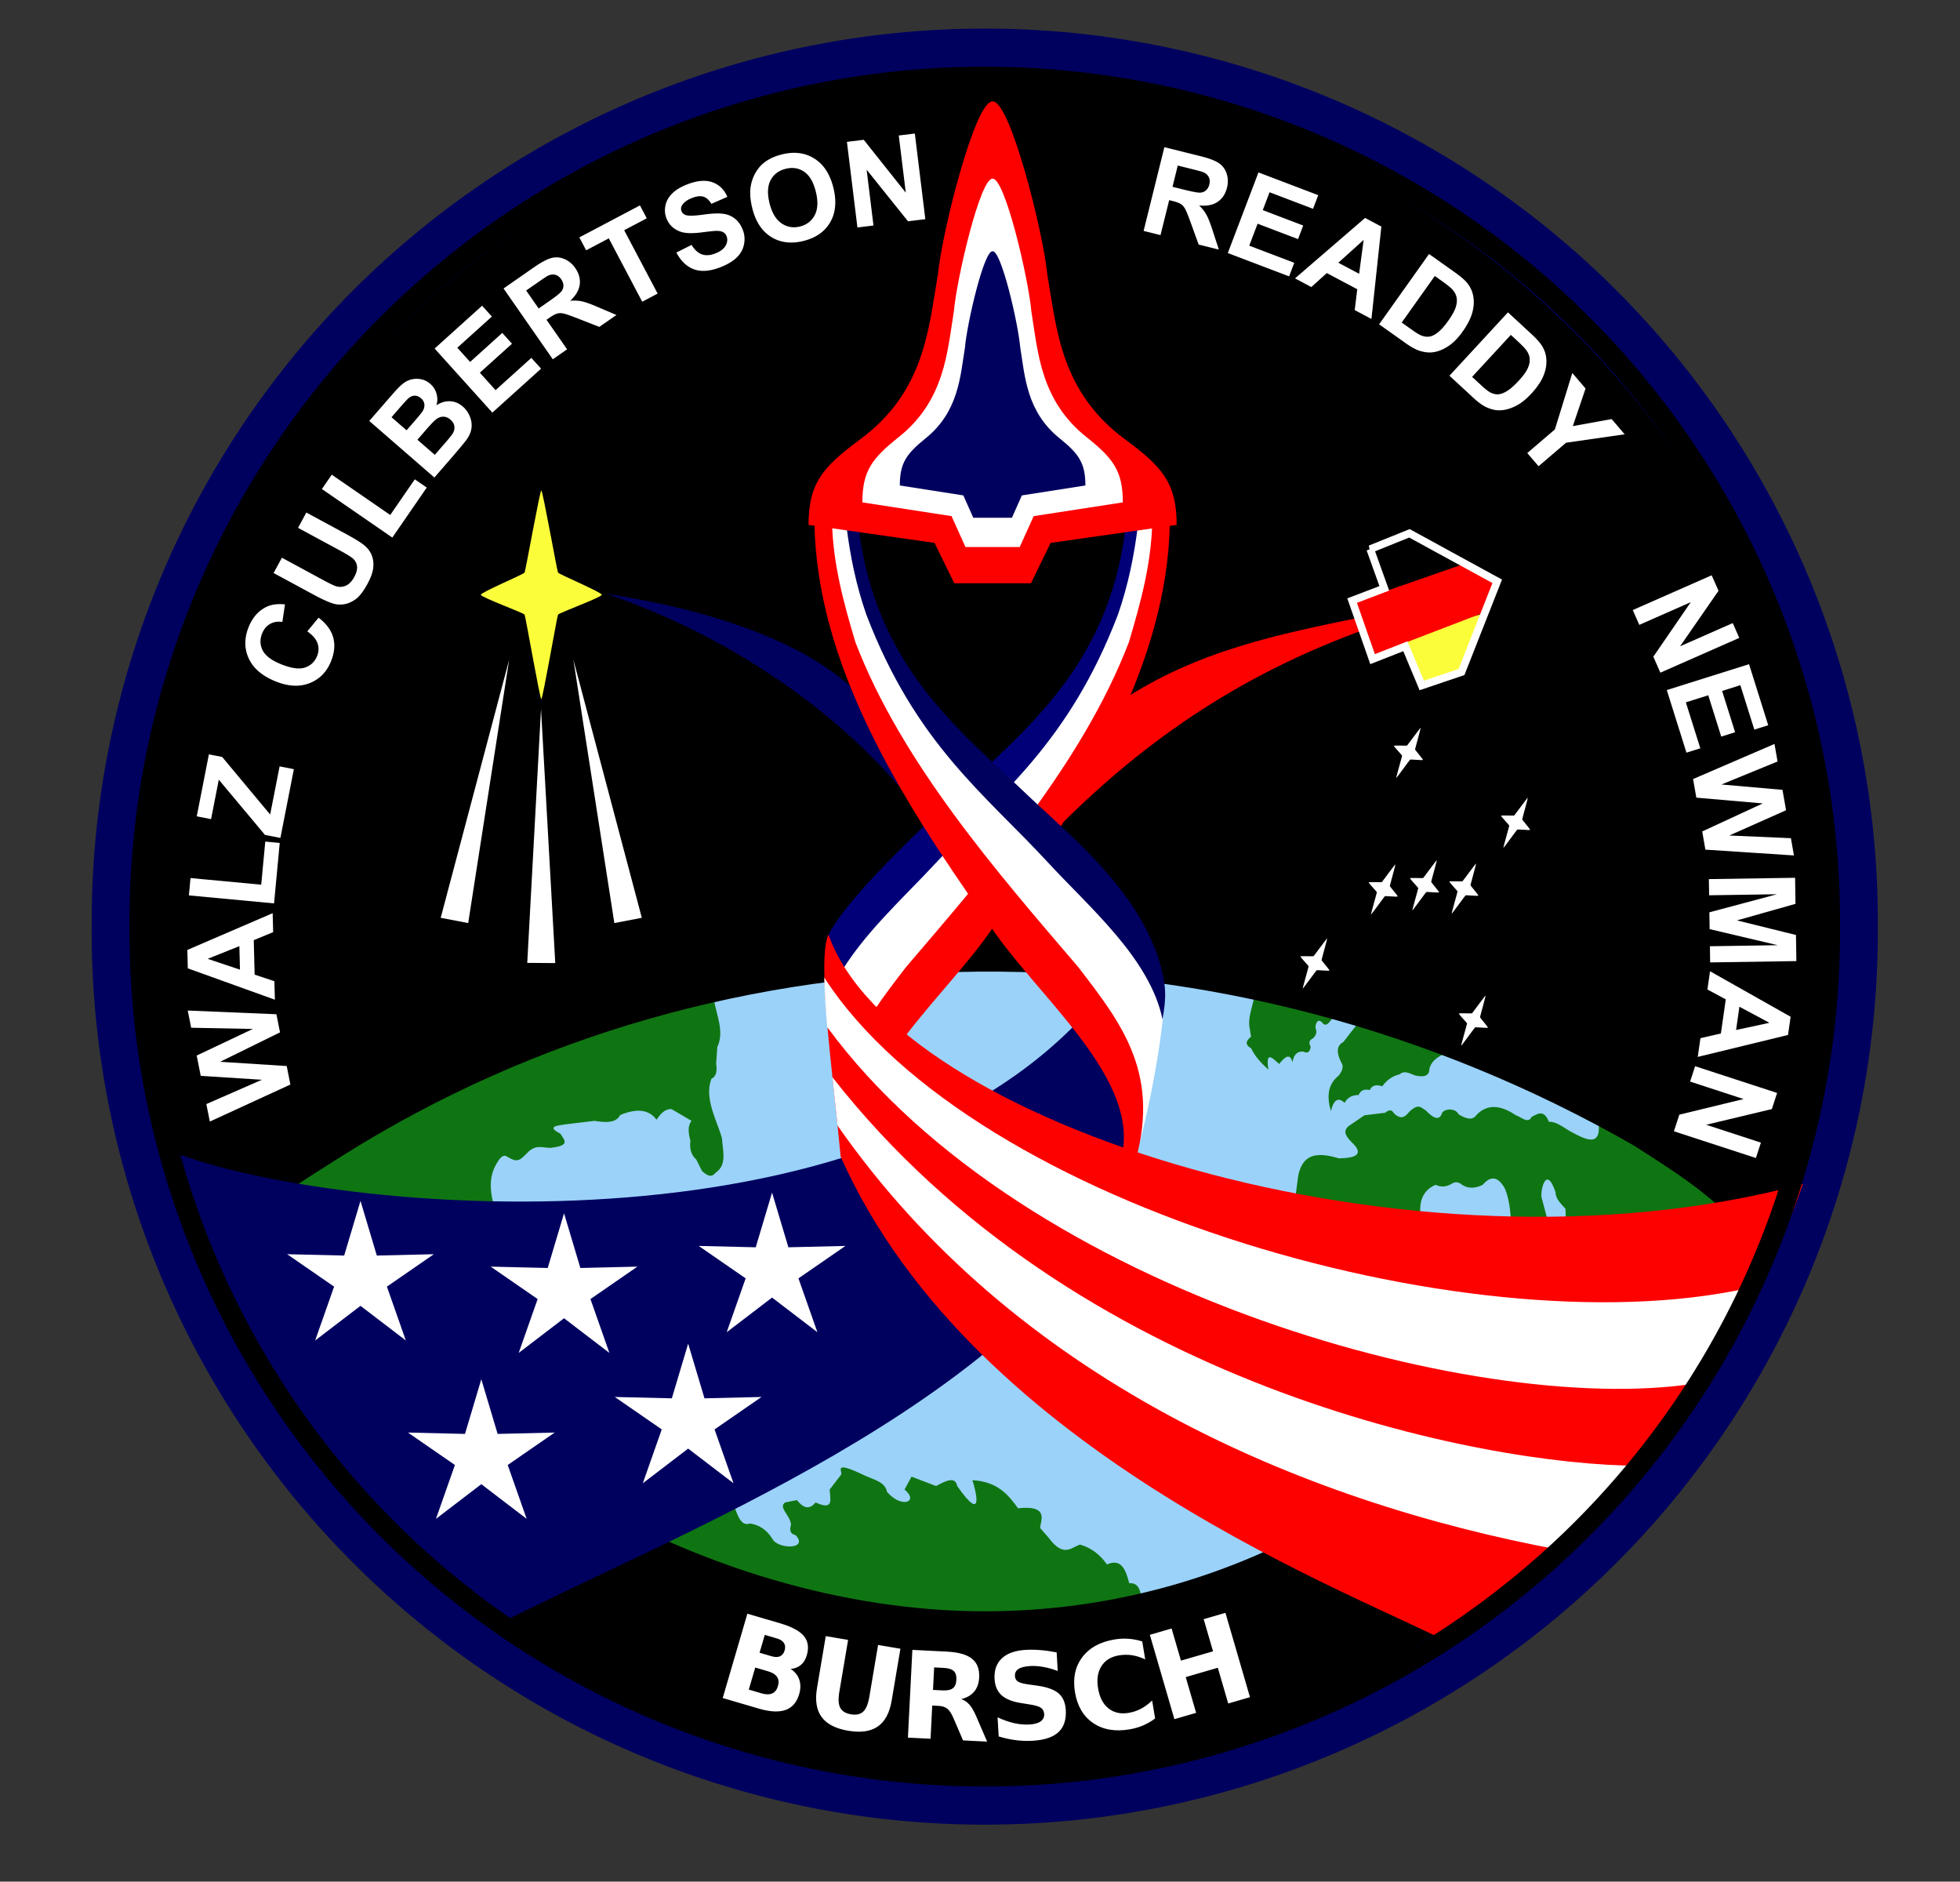 <svg xmlns="http://www.w3.org/2000/svg" viewBox="0 0 846 812" version="1.0"><rect x="0" y="0" width="846" height="812" fill="#333333" stroke="none"/><path d="M810.528 399.876a385.478 385.478 0 11-770.945 0 385.478 385.478 0 11770.945 0z" fill="#00005f" fill-rule="evenodd"/><path d="M445.71 383.43l-342.85 47.14 77.14 200 225.71 108.57 192.86-42.85L730 563.43l18.57-105.72-302.86-74.28z" fill="#9bd2f9" fill-rule="evenodd"/><path d="M308.1 430.92c.96 6.99 4.76 13.97 1.51 20.96l-.5 7.07c.45 3.04.2 5.54-2.02 6.57-3.38 8.58 2.73 18.69 4.54 25.76.33 5.32 2.22 11.22-2.52 14.64-1.27 1.15-2.2 2.89-6.06-.5l-2.53-5.05c-2.27-1.98-2.95-4.76-2.52-8.08-.93-3.41-1.25-6.52.5-8.59l-8.59-5.05c-3.05-.21-4.83 2.12-6.56 4.55-3.17-4.43-8.45-5-15.66-2.02-1.68 3.21-5.37 3.46-11.11 2.52l-12.63 1.52c-3.5.59-8.24.85-2.02 4.04 1.15 2.33 5 5-4.04 6.06-3.45.27-6.54-2-10.61 2.52-1.88 1.63-3.27 4.22-7.07 2.02-1.75-.57-2.91-3.49-6.56 3.54-3.39 6.9-1.35 13.8.5 20.71l-106.06-6.57c60.09-38.94 117.82-81.48 200.01-86.62zm267.61 7.87c-1.62 1.64-3.15 5.03-5 2.5-2.03-2.25-3.11.94-2.85 2.5.81 1.86 0 3.12-1.07 4.28-1.67.72-2.03 1.91-1.08 3.57-.23 2.38-1.31 3.1-3.21 2.15-3.09-.13-4.16 1.93-4.64 4.64-.95-4.02-3.12-2.61-5.72.71-2.75-2.38-6.01-6.12-4.64 2.5-2.93-2.75-5.75-5.59-7.5-9.28-2.78-1.54-2.2-3.23 0-5l-.71-4.29c-.56-3.92 1.18-8.5 2.14-12.86l34.28 8.58zm10.36 2.85l-6.25 8.04c-3.93 1.98-2.14 6.56-.53 9.46.66 1.67-.21 3.34-1.43 5-4.86 3.79-5.19 9.2-3.4 15.36 1.24-5.06 3.23-6.13 5.9-3.57 1.28-2.37 3.36-3.4 6.07-3.39.75-1.78 2.17-2.74 4.82-2.15.86-1.92 2.59-2.54 5.36-1.6 1.72-2.31 3.88-4.29 7.5-5.18 2.26-1.91 4.52-.24 6.78.53 3.78.81 6.1.15 6.07-2.85.96-3.93 4.45-5.74 8.22-7.33l-39.11-12.32zM690 484.5c1.17 10.87-5.7 7.3-12.5 3.57-3.09-1.9-6.29-4.29-8.93-3.93-2.18-5.56-4.86-3.47-7.5-2.14-1.51 3.13-4.41.01-6.78-.71-6.79-4.66-12.38-4.75-16.79-.36-1.26 1.7-2.85 2.98-7.86 0-1.55-3.02-6.14-2.43-7.14-.72-1.27 3.83-3.98 2.2-7.14-1.07-1.78-.85-2.79-3.24-6.79.36-1.72 1.85-3.23 4.27-6.78 1.07-1.31-2.23-2.62-1.39-3.93-.36l-8.93 1.08-5.72 3.92c-4.2 2.5-2.34 5 0 7.5 5.31 4.83 3.15 7.08-5.35 7.15-8.2-2.41-15.43-2.81-17.5 7.5l-1.79 13.57 54.64 4.28c-.82-6.33.61-11.39 6.43-13.92 2.26 1.07 4.53.95 6.79-.36 1.55-1.05 3.09-.98 4.64.36 2.98 1.87 5.95 1.44 8.93 0 3.45-4.06 6.67-3.68 9.64 1.78 2.34 5.83 2.32 11.67 2.86 17.5l15.71-3.21-2.85-10.72c-.48-3.1 2.04-14.13 6.07-2.14.05 3.07 2.44 4.97 4.28 7.14l.36 10 73.22-6.78-32.86-34.65L690 484.5zM492.95 690.78c-.72-3.65-.94-7.81-5.55-7.57-1.49-5.87-3.46-10.84-9.6-8.09-2.91-4.14-6.68-7.13-11.61-8.58-3.96 1.35-7.15 5.75-13.64-3.03l-3.54-4.04c-.3-2.46 4.67-10.15-9.59-8.59-4.29-5.86-8.82-11.53-19.7-12.12 1.09 3.21 5.68 19.96-6.57 2.52-.85-4.36-4.95-2.22-9.09 0l-10.61-4.04-3.03 5.56c6.34 5.08-.95 8.54-7.57 1.01-.74-4.33-5.72-5.26-9.6-7.07-13.6-6.51-9.79-2.23-10.1-.51l-5.05 6.57c.19 3.89 2.09 9.37-6.06 5.56-3.1 3.71-5.65 1.94-8.08-1.01l-5.05 1.01c-3.15 2.2 2.17 5.38 2.52 9.59-.52 1.99-.77 3.88 2.02 4.55 5.8 6.29-7.86 6.13-10.1 1.51-2.49-3.94-5.75-5.98-9.6-6.56-4.42 1.55-5.7-4.76-7.57-9.6l-42.43 26.77 103.54 71.72 115.66-55.56z" fill="#0f7512" fill-rule="evenodd"/><path d="M425.06 35.817c-199.37 0-365.47 171.78-365.47 364.06-.001 192.27 166.1 364.05 365.47 364.05 199.38 0 364.05-171.78 364.05-364.05 0-192.28-164.67-364.06-364.05-364.06zm-2.94 383.49c97.74-.87 195.69 24.92 283 74.97 21.27 13.59 27.6 17.95 40.49 29.47 8.18 7.32-63.55 22.39-69.31 31.66-52.13 83.99-145.19 139.93-251.24 139.93-121.58 0-254.1-77.3-299.43-182.31 9.05-6.05 11.84-7.71 21.04-13.57 84.79-53.65 180.2-79.29 275.45-80.15z" fill-rule="evenodd"/><path d="M634.82 243.96l-26.25-13.75-18.03 6.97 8.03 21.25 36.25-14.47z" fill-rule="evenodd"/><path d="M640.44 264.75l-9.6 25.25-17.68 5.81-8.58-21.46 35.86-9.6zM233.65 211.63c.61 0 6.79 34.71 7.22 35.47.44.75 18.88 8.5 18.88 9.57 0 1.06-18.44 7.81-18.88 8.56-.43.75-6.61 36.48-7.22 36.48-.62 0-6.79-35.73-7.23-36.48-.43-.75-18.88-7.5-18.88-8.56 0-1.07 18.45-8.82 18.88-9.57.44-.76 6.61-35.47 7.23-35.47z" fill="#fbfd3b" fill-rule="evenodd"/><path d="M613.18 314.08c.15.08-2.42 9.13-2.4 9.36s3.54 4.25 3.41 4.5c-.12.26-5.33-.28-5.53-.15-.19.13-5.84 7.99-5.99 7.92-.15-.08 2.54-9.37 2.53-9.6-.02-.23-3.66-4.01-3.54-4.26.13-.26 5.46.03 5.65-.1.19-.12 5.73-7.74 5.87-7.67zM659.43 344.26c.15.08-2.42 9.13-2.4 9.36s3.54 4.24 3.41 4.5c-.12.26-5.33-.28-5.53-.15-.19.13-5.84 7.99-5.99 7.91-.15-.07 2.54-9.36 2.53-9.59-.02-.24-3.66-4.01-3.54-4.26.13-.26 5.46.03 5.65-.1s5.73-7.74 5.87-7.67zM637.11 372.66c.15.07-2.42 9.12-2.4 9.35.01.23 3.54 4.25 3.41 4.5-.12.26-5.34-.27-5.53-.15-.19.13-5.84 7.99-5.99 7.92s2.54-9.37 2.52-9.6c-.01-.23-3.65-4-3.53-4.26.13-.25 5.46.04 5.65-.09s5.73-7.75 5.87-7.67zM620.15 371.23c.15.07-2.42 9.12-2.41 9.35.02.24 3.54 4.25 3.42 4.5-.13.26-5.34-.27-5.53-.14s-5.85 7.98-5.99 7.91c-.15-.07 2.54-9.37 2.52-9.6s-3.66-4-3.53-4.26c.12-.25 5.45.04 5.65-.09.19-.13 5.72-7.74 5.87-7.67zM602.29 373.01c.15.08-2.42 9.13-2.4 9.36.01.23 3.53 4.24 3.41 4.5s-5.34-.28-5.53-.15-5.84 7.99-5.99 7.91c-.15-.07 2.54-9.36 2.52-9.59-.01-.24-3.65-4.01-3.53-4.26.12-.26 5.46.03 5.65-.1s5.72-7.74 5.87-7.67zM572.83 404.98c.15.07-2.42 9.12-2.41 9.35.02.24 3.54 4.25 3.42 4.5-.13.26-5.34-.27-5.53-.14-.2.13-5.85 7.98-6 7.91-.14-.07 2.54-9.37 2.53-9.6-.02-.23-3.66-4-3.53-4.26.12-.25 5.45.04 5.64-.09.2-.13 5.73-7.74 5.88-7.67zM641.22 429.62c.15.07-2.42 9.13-2.4 9.36.01.23 3.53 4.24 3.41 4.5-.13.25-5.34-.28-5.53-.15s-5.84 7.98-5.99 7.91 2.54-9.37 2.52-9.6-3.66-4-3.53-4.25c.12-.26 5.45.03 5.65-.1.19-.13 5.72-7.74 5.87-7.67zM487.27 222.07l16.16-.5-12.12 58.08-47.99 87.38-56.56 68.69-7.21 18.58-22.07-26.51 14.12-35 83.34-85.36 29.8-56.57 2.53-28.79z" fill="#fff" fill-rule="evenodd"/><path d="M485.76 228.43c-7.69 59.81-43.26 86.36-74.64 116.43-18.23 17.04-46.8 44.41-53.66 58.88l4.14 18.28c10.29-18.46 28.51-34.65 42.38-49.66 27.6-29.86 57.22-51.38 78.57-107.15 4.42-12.73 6.99-25.47 8.57-38.21l-5.36 1.43z" fill="#010078" fill-rule="evenodd"/><path d="M76.414 497.78c67.586 25.68 298.81 47.51 395.16-63.7 8.32 25.22 20.54 49.88 16.33 76.89-49.67 95.96-198.62 151.72-274.76 190.92-67.44-56.68-117.68-123.22-136.73-204.11z" fill="#00005f" fill-rule="evenodd"/><path d="M357.59 403.25c28.08 80.95 250.71 153.32 420.62 107.68-31.71 90.53-90.13 149.58-151.07 198.93-36.28-20.21-206.43-80.49-264.28-210.72-3.48-37.17-10.35-84.92-5.27-95.89z" fill="#fd0000" fill-rule="evenodd"/><path d="M504.94 225.61c-1.05 60.95-36.49 117.96-73.95 171.01-20.27 32.55-69.44 69.36-57.87 105.26l-5.64 2.82c-12.78-40.33 4.29-62.35 23.67-87.46 34.39-40.26 76.06-87.77 96.12-140.12 4.99-16.85 9.77-33.8 10.1-52.52l7.57 1.01z" fill="#fd0000" fill-rule="evenodd"/><path d="M355.77 421.84c64.45 99.79 285.57 162.29 403.86 132.82l-23.73 41.67c-91.63 16.83-293.38-36.93-378.85-153.08-.68-7.39-1.08-14.5-1.28-21.41z" fill="#fff" fill-rule="evenodd"/><path d="M359.29 464.86C463.6 598.18 640.04 632.4 707.68 632.54l-33.75 36.42c-113.91-21.05-236.55-74.5-312.41-183.21l-2.23-20.89zM247.49 284.7l29.54 111.37-11.86 2.27-17.68-113.64zM219.77 284.7l-29.55 111.37 11.87 2.27 17.68-113.64zM233.52 305.95l-5.94 109.57 12.09.09-6.15-109.66zM369.21 222.07l-16.16-.5 12.12 58.08 47.98 87.38 56.57 68.69 22.22 57.32c4.42-17.06 8.63-38.66 10.36-57.07l-17.43-43.18-83.33-85.36-29.8-56.57-2.53-28.79z" fill="#fff" fill-rule="evenodd"/><path d="M376.79 307c-21-29.16-71.8-44.22-115-50.71 58.01 19.62 106.61 56.45 133.57 92.14L376.79 307z" fill="#00005f" fill-rule="evenodd"/><path d="M351.53 225.61c1.06 60.95 36.5 117.96 73.95 171.01 20.28 32.55 69.45 69.36 57.88 105.26l5.64 2.82c12.77-40.33-4.29-62.35-23.68-87.46-34.39-40.26-76.05-87.77-96.11-140.12-5-16.85-9.77-33.8-10.1-52.52l-7.58 1.01zM591.07 270.93c-58.15 20.71-100.37 51.4-136.78 88.57l29.28-56.79c33.41-22.22 69.01-29.09 104.29-36.42l3.21 4.64z" fill="#fd0000" fill-rule="evenodd"/><path d="M370.71 228.43c7.69 59.81 43.27 86.36 74.65 116.43 18.23 17.04 44.75 38.95 54.64 68.57 3.69 12.21 3.4 16.91 1.79 26.43-5.5-26.15-31.12-47.84-49.29-67.5-27.6-29.86-57.22-51.38-78.57-107.15-4.43-12.73-7-25.47-8.57-38.21l5.35 1.43z" fill="#00005f" fill-rule="evenodd"/><path d="M444.99 251.71h-33.1l-8.51-17.43-54.38-7.75c-.03-17.69 5.91-24.85 21.8-36.58 28.55-20.81 29.95-48.33 34-71.26 1.76-18.58 16.15-75.51 23.64-74.909 7.49-.601 21.88 56.329 23.64 74.909 4.05 22.93 5.46 50.45 34.01 71.26 15.88 11.73 21.82 18.89 21.79 36.58l-54.38 7.75-8.51 17.43z" fill="#fd0000" fill-rule="evenodd"/><path d="M440.15 236.06h-23.42l-6.02-13.33-38.48-5.93c-.02-13.51 4.19-18.99 15.42-27.96 20.2-15.9 21.2-36.94 24.07-54.47 1.24-14.2 11.42-57.715 16.72-57.255 5.3-.46 15.48 43.055 16.73 57.255 2.86 17.53 3.86 38.57 24.06 54.47 11.24 8.97 15.44 14.45 15.42 27.96l-38.48 5.93-6.02 13.33z" fill="#fff" fill-rule="evenodd"/><path d="M436.79 223.43H420.1l-4.29-9.64-27.42-4.29c-.01-9.78 2.99-13.75 10.99-20.23 14.39-11.51 15.1-26.73 17.14-39.41.89-10.28 8.15-41.76 11.92-41.43 3.77-.33 11.03 31.15 11.92 41.43 2.04 12.68 2.75 27.9 17.14 39.41 8.01 6.48 11 10.45 10.99 20.23l-27.42 4.29-4.28 9.64z" fill="#00005f" fill-rule="evenodd"/><path d="M598.01 255.15l34.09-11.87 13.13 7.08-5.8 14.4-46.72 17.93-9.09-22.99 14.39-4.55z" fill="#fd0000" fill-rule="evenodd"/><path d="M591.44 236.97l16.92-6.82 37.89 20.71L630.84 290l-17.17 5.81-7.07-16.92-14.15 5.56-8.83-25.26 13.89-5.3-6.07-16.92z" stroke="#fff" stroke-width="3.3" fill="none"/><path d="M333.246 514.661l7.046 23.597 24.623-.591-20.271 14 8.176 23.242-19.574-14.96-19.574 14.96 8.176-23.242-20.27-14 24.622.591 7.046-23.597zM155.6 518.231l7.047 23.597 24.623-.591-20.271 14 8.176 23.242-19.574-14.96-19.574 14.96 8.176-23.242-20.27-14 24.622.591 7.046-23.597zM243.46 523.591l7.047 23.597 24.623-.591-20.271 14 8.176 23.242-19.574-14.96-19.574 14.96 8.176-23.242-20.27-14 24.622.591 7.046-23.597zM207.75 595.2l7.047 23.596 24.623-.591-20.271 14 8.176 23.242-19.574-14.96-19.574 14.96 8.176-23.242-20.27-14 24.622.591 7.046-23.597zM297.03 579.841l7.047 23.597 24.623-.591-20.271 14 8.176 23.242-19.574-14.96-19.574 14.96 8.176-23.242-20.27-14 24.622.591 7.046-23.597z" fill="#fff" fill-rule="evenodd"/><path fill="#fff" d="M125.34 468.02L90.568 484l-1.501-7.55 23.983-10.49-26.406-1.68-1.744-8.77 24.23-11.47-26.618-.53-1.477-7.42 38.275 1.6 1.55 7.82-25.844 12.7 28.734 1.82 1.59 7.99m-7.65-73.94l.21 8.18-8.37 3.46.38 14.88 8.53 2.85.21 7.97-37.587-13.54-.203-7.94 36.83-15.86m-14.37 14.22l-13.675 5.48 13.935 4.67-.26-10.15m14.97-18.45l-36.756-3.45.703-7.48 30.513 2.86 1.75-18.6 6.24.59-2.45 26.08m2.74-28.25l-6.66-1.3-19.932-23.83-3.336 17.02-6.179-1.21 5.24-26.74 5.73 1.12 20.717 24.84 4.08-20.78 6.15 1.21-5.81 29.67m11.61-89.14l4.87-5.9c3.35 2.56 5.45 5.41 6.32 8.57.85 3.14.53 6.56-.96 10.26-1.85 4.59-4.93 7.73-9.25 9.42-4.33 1.69-9.21 1.44-14.64-.75-5.75-2.32-9.61-5.6-11.58-9.84-1.99-4.26-2.01-8.8-.07-13.64 1.71-4.22 4.34-7.15 7.9-8.78 2.1-.97 4.7-1.3 7.78-.97l-1.13 7.57c-1.96-.32-3.72-.03-5.28.85-1.55.87-2.7 2.24-3.45 4.09-1.03 2.56-.95 5.01.24 7.35 1.2 2.33 3.85 4.32 7.97 5.97 4.36 1.76 7.79 2.23 10.27 1.41 2.49-.83 4.24-2.49 5.25-5.01.75-1.85.8-3.68.16-5.49s-2.11-3.51-4.4-5.11m-14.54-25.17l3.58-6.61 17.73 9.59c2.81 1.52 4.68 2.42 5.6 2.71 1.5.44 2.94.36 4.33-.26 1.38-.64 2.57-1.88 3.57-3.72 1.02-1.88 1.4-3.5 1.16-4.86-.26-1.38-.9-2.46-1.91-3.26-1.01-.79-2.81-1.89-5.4-3.3l-18.11-9.79 3.57-6.61 17.2 9.3c3.93 2.12 6.61 3.81 8.04 5.04 1.43 1.24 2.44 2.64 3.03 4.21.6 1.56.81 3.32.61 5.29-.22 1.96-1.03 4.24-2.43 6.83-1.69 3.13-3.33 5.31-4.92 6.55-1.6 1.21-3.23 1.97-4.88 2.29-1.67.31-3.22.27-4.65-.11-2.1-.59-4.99-1.87-8.65-3.85l-17.47-9.44m51.24-15.31l-30.4-20.94 4.26-6.19 25.24 17.39 10.6-15.39 5.16 3.55-14.86 21.58m-9.95-50.32l9.76-11.23c1.93-2.23 3.46-3.8 4.6-4.72 1.13-.94 2.36-1.59 3.69-1.93 1.35-.36 2.76-.4 4.24-.12 1.47.27 2.82.93 4.03 1.99a8.591 8.591 0 012.69 4.22c.49 1.65.48 3.33-.02 5.02 1.98-1.28 3.97-1.86 5.98-1.73 2 .12 3.81.89 5.43 2.3 1.28 1.11 2.26 2.49 2.96 4.14.69 1.64.95 3.29.77 4.95-.17 1.65-.83 3.3-1.97 4.95-.72 1.03-2.64 3.37-5.75 7.01l-8.31 9.56-28.1-24.41m9.6-1.61l6.5 5.64 3.23-3.71c1.92-2.22 3.08-3.62 3.49-4.21.73-1.07 1.05-2.12.98-3.15-.07-1.05-.56-1.97-1.47-2.75-.87-.76-1.78-1.13-2.74-1.11-.96 0-1.91.42-2.85 1.26-.55.51-1.99 2.1-4.31 4.77l-2.83 3.26m11.18 9.71l7.51 6.52 4.56-5.25c1.78-2.04 2.85-3.39 3.21-4.04.58-.97.81-1.98.67-3.01-.13-1.06-.7-2.03-1.69-2.89-.85-.73-1.74-1.15-2.68-1.25-.95-.1-1.89.12-2.84.66-.93.54-2.52 2.09-4.76 4.68l-3.98 4.58m32.35-11.7l-24.92-27.65 20.49-18.48 4.22 4.68-14.92 13.45 5.53 6.13 13.88-12.52 4.2 4.66-13.88 12.51 6.78 7.53 15.45-13.93 4.2 4.66-21.03 18.96m26.09-23.01l-21.26-30.56 12.98-9.03c3.27-2.27 5.83-3.64 7.69-4.11 1.86-.5 3.73-.35 5.59.43 1.87.79 3.43 2.08 4.69 3.89 1.59 2.29 2.24 4.66 1.94 7.1-.32 2.42-1.68 4.76-4.09 7.02 1.87-.15 3.57-.06 5.08.27 1.52.32 3.84 1.16 6.97 2.51l7.88 3.36-7.38 5.14-9.09-3.55c-3.23-1.27-5.36-2.01-6.37-2.22-1.01-.22-1.93-.21-2.74.02-.81.22-1.93.82-3.35 1.81l-1.25.87 8.88 12.75-6.17 4.3m-6.1-21.93l4.56-3.17c2.96-2.06 4.72-3.47 5.29-4.24.56-.76.84-1.59.83-2.49s-.34-1.81-.97-2.73c-.72-1.03-1.57-1.66-2.56-1.9-.99-.26-2.04-.13-3.16.4-.55.28-2.07 1.29-4.57 3.03l-4.82 3.35 5.4 7.75m44.7-2.91l-14.43-27.35-9.77 5.16-2.94-5.57 26.16-13.811 2.94 5.569-9.75 5.144 14.44 27.348-6.65 3.51m14.74-21.22l6.56-3.3c1.3 2.13 2.78 3.49 4.44 4.08 1.68.58 3.58.46 5.71-.36 2.26-.88 3.77-2.01 4.54-3.4.78-1.41.92-2.75.43-4.03-.32-.82-.83-1.42-1.54-1.8-.7-.398-1.73-.579-3.1-.54-.93.034-3 .254-6.2.66-4.11.52-7.19.4-9.23-.37-2.88-1.084-4.84-2.999-5.91-5.746-.68-1.767-.82-3.609-.42-5.526.41-1.938 1.4-3.673 2.96-5.206 1.58-1.539 3.71-2.825 6.38-3.859 4.35-1.688 8-2.002 10.93-.942 2.95 1.053 5.1 3.153 6.45 6.298l-6.89 3.023c-.99-1.667-2.14-2.695-3.43-3.083-1.28-.41-2.91-.232-4.89.532-2.03.789-3.46 1.825-4.29 3.108-.54.824-.63 1.686-.28 2.586.32.82.94 1.388 1.86 1.703 1.17.399 3.62.341 7.34-.175s6.56-.655 8.52-.417c1.97.216 3.71.897 5.2 2.041 1.51 1.123 2.69 2.782 3.54 4.976.77 1.987.94 4.067.51 6.227-.44 2.17-1.5 4.07-3.19 5.7-1.69 1.62-4.05 3.01-7.06 4.18-4.39 1.7-8.15 2-11.29.89-3.14-1.13-5.69-3.54-7.65-7.25m32.77-19.112c-.92-3.68-1.13-6.905-.65-9.675a17.744 17.744 0 012.11-5.786c1.07-1.818 2.36-3.29 3.88-4.417 2.01-1.513 4.49-2.635 7.43-3.366 5.32-1.324 9.99-.731 13.99 1.778 4.03 2.505 6.77 6.698 8.23 12.579 1.45 5.831 1.01 10.792-1.34 14.882-2.36 4.074-6.19 6.767-11.49 8.087-5.37 1.34-10.05.77-14.03-1.71-3.99-2.5-6.7-6.623-8.13-12.372m7.45-2.116c1.02 4.091 2.74 6.96 5.15 8.609 2.42 1.633 5.07 2.088 7.98 1.365s5.03-2.359 6.37-4.907c1.35-2.568 1.5-5.947.46-10.135-1.03-4.14-2.71-7.001-5.04-8.585-2.31-1.587-4.97-2.007-7.98-1.26-3 .748-5.17 2.386-6.49 4.913-1.33 2.511-1.48 5.844-.45 10m37.92 10.401l-4.53-36.946 7.26-.889 18.15 22.819-3.03-24.673 6.93-.849 4.53 36.946-7.48.917-17.85-22.267 2.95 24.093-6.93.849m123.53 1.487l8.96-36.128 15.36 3.808c3.86.957 6.58 1.981 8.16 3.07 1.59 1.077 2.71 2.575 3.35 4.495s.7 3.948.17 6.084c-.67 2.711-2.03 4.756-4.06 6.135-2.03 1.363-4.69 1.881-7.97 1.554 1.35 1.312 2.39 2.644 3.14 3.997.76 1.358 1.67 3.657 2.71 6.899l2.66 8.146-8.72-2.17-3.32-9.167c-1.18-3.274-2.02-5.358-2.54-6.252-.5-.911-1.11-1.593-1.82-2.047-.7-.471-1.89-.914-3.56-1.33l-1.48-.367-3.74 15.083-7.3-1.81m12.47-19.039l5.39 1.338c3.5.868 5.73 1.262 6.67 1.182.94-.079 1.75-.42 2.42-1.02.68-.601 1.15-1.443 1.42-2.528.3-1.216.21-2.275-.26-3.177-.46-.915-1.25-1.617-2.38-2.108-.57-.229-2.34-.71-5.3-1.443l-5.69-1.412-2.27 9.168m23.87 28.589l13.23-34.794 25.8 9.814-2.24 5.886-18.77-7.142-2.93 7.713 17.46 6.645-2.23 5.858-17.46-6.642-3.61 9.472 19.44 7.39-2.23 5.86-26.46-10.06m62 28.44l-7.22-3.83 1.09-9-13.14-6.97-6.68 6.03-7.04-3.74 30.25-26.084 7.02 3.726-4.28 39.868m-5.32-19.5l1.95-14.6-10.92 9.84 8.97 4.76m30.19-8.53l11.2 7.96c2.52 1.79 4.31 3.35 5.36 4.68a12.43 12.43 0 012.59 6.04c.32 2.25.12 4.57-.6 6.99-.71 2.4-2.08 5.02-4.1 7.87-1.77 2.49-3.61 4.43-5.52 5.79-2.33 1.67-4.68 2.69-7.06 3.05-1.79.28-3.8.07-6.02-.63-1.66-.54-3.62-1.61-5.88-3.22l-11.53-8.19 21.56-30.34m2.48 9.49l-14.28 20.09 4.57 3.25c1.71 1.22 3.02 2 3.91 2.35 1.17.45 2.29.62 3.36.48 1.09-.12 2.32-.71 3.69-1.77 1.39-1.07 2.91-2.78 4.58-5.12 1.67-2.35 2.74-4.3 3.22-5.85s.59-2.94.35-4.17c-.25-1.23-.85-2.38-1.82-3.44-.72-.8-2.33-2.09-4.83-3.87l-2.75-1.95m31.58 15.69l10.09 9.32c2.27 2.1 3.85 3.88 4.72 5.33 1.17 1.96 1.76 4.06 1.79 6.33.03 2.26-.46 4.54-1.48 6.85-1.02 2.29-2.7 4.72-5.07 7.28-2.08 2.25-4.15 3.93-6.21 5.04-2.53 1.36-4.99 2.07-7.39 2.13-1.82.05-3.79-.42-5.9-1.4-1.57-.74-3.38-2.05-5.42-3.94l-10.39-9.59 25.26-27.35m1.24 9.73l-16.72 18.11 4.12 3.81c1.54 1.42 2.73 2.36 3.58 2.82 1.1.6 2.19.91 3.27.91 1.09.02 2.38-.41 3.88-1.29 1.51-.88 3.24-2.38 5.2-4.5 1.95-2.11 3.26-3.9 3.93-5.38.68-1.48.97-2.84.88-4.1-.08-1.25-.54-2.47-1.36-3.64-.61-.89-2.04-2.37-4.3-4.45l-2.48-2.29m7.09 50.99l11.91-10.18 7.53-24.37 5.72 6.7-5.5 16.23 16.77-3.04 5.62 6.58-25.31 3.63-11.87 10.14-4.87-5.69m45.54 67.76l34.06-15.01 2.95 6.69-16.6 23.96 22.74-10.02 2.82 6.39-34.06 15.01-3.04-6.9 16.16-23.52-22.21 9.79-2.82-6.39m14.68 34.52l35.51-11.16 8.27 26.33-6 1.89-6.03-19.16-7.87 2.47 5.61 17.83-5.99 1.88-5.6-17.83-9.67 3.04 6.24 19.84-5.98 1.88-8.49-27.01m11.35 38.4l35.14-15.15 1.32 7.58-24.22 9.92 26.35 2.31 1.54 8.8-24.49 10.9 26.59 1.16 1.3 7.45-38.22-2.51-1.37-7.85 26.14-12.09-28.68-2.49-1.4-8.03m6.81 43.18l37.22-.57.17 11.25-25.28 7.14 25.49 6.29.17 11.27-37.22.57-.1-6.98 29.29-.45-29.41-6.94-.11-7.24 29.19-7.81-29.3.45-.11-6.98m-4.8 76.73l1.16-8.09 8.83-2.02 2.11-14.73-7.93-4.24 1.13-7.89 34.79 19.64-1.13 7.86-38.96 9.47m16.54-11.61l14.4-3.11-12.96-6.94-1.44 10.05m-17.68 15.62l35.39 11.54-2.26 6.95-28.36 6.78 23.63 7.71-2.16 6.64-35.39-11.54 2.34-7.17 27.73-6.74-23.08-7.53 2.16-6.64"/><path d="M789.82 399.876a364.77 364.77 0 11-729.53 0 364.77 364.77 0 11729.53 0z" stroke="#000" stroke-width="8.8" fill="none"/><path fill="#fff" d="M333.04 714.74c1.48.43 2.7.44 3.65.01.96-.43 1.62-1.27 1.99-2.54.36-1.25.26-2.31-.31-3.19-.57-.89-1.59-1.55-3.07-1.98l-5.19-1.52-2.26 7.7 5.19 1.52m-4.33 16.01c1.88.55 3.41.56 4.59.04 1.19-.51 2.02-1.58 2.49-3.18.46-1.58.33-2.9-.38-3.95-.71-1.07-2.02-1.89-3.92-2.44l-5.5-1.61-2.79 9.52 5.51 1.62m12.55-10.54c1.84 1.18 3.09 2.71 3.73 4.61s.63 4-.04 6.29c-1.03 3.51-2.98 5.77-5.85 6.8-2.88 1.03-6.74.84-11.58-.58l-15.57-4.56 10.64-36.38 14.09 4.12c5.05 1.48 8.48 3.31 10.29 5.5 1.83 2.19 2.25 4.97 1.27 8.33-.52 1.78-1.38 3.16-2.57 4.17-1.19 1-2.66 1.56-4.41 1.7m15.17-14.15l9.64 1.62-3.78 22.41c-.53 3.09-.4 5.38.38 6.89.79 1.49 2.33 2.43 4.62 2.81 2.3.39 4.07.01 5.29-1.14 1.25-1.16 2.13-3.29 2.65-6.37l3.78-22.41 9.64 1.63-3.78 22.4c-.9 5.3-2.89 9.01-5.98 11.15s-7.35 2.75-12.8 1.83c-5.42-.92-9.24-2.89-11.46-5.93-2.21-3.03-2.88-7.2-1.98-12.49l3.78-22.4m50.4 23.42c2.04.1 3.53-.21 4.44-.92.94-.72 1.45-1.95 1.54-3.69.08-1.72-.3-2.98-1.16-3.77-.84-.79-2.28-1.23-4.33-1.34l-4.11-.2-.49 9.71 4.11.21m-4.45 6.53l-.72 14.33-9.77-.49 1.92-37.86 14.91.75c4.98.25 8.59 1.27 10.82 3.06 2.25 1.8 3.29 4.5 3.1 8.12-.12 2.5-.84 4.52-2.13 6.07-1.29 1.54-3.16 2.64-5.64 3.27 1.32.38 2.48 1.13 3.48 2.26 1.01 1.12 2 2.8 2.97 5.03l4.76 11.02-10.4-.52-4.14-9.64c-.83-1.94-1.72-3.28-2.64-4.03-.92-.74-2.17-1.15-3.76-1.23l-2.76-.14m53.71-22.93l.46 8.01c-2.13-.8-4.2-1.39-6.2-1.74-2.01-.36-3.89-.49-5.65-.39-2.33.14-4.03.56-5.11 1.27s-1.58 1.74-1.5 3.09c.06 1.01.48 1.79 1.26 2.32.79.51 2.19.91 4.19 1.2l4.2.59c4.26.6 7.33 1.71 9.2 3.33 1.88 1.62 2.91 4.02 3.09 7.2.25 4.17-.81 7.35-3.18 9.54-2.34 2.18-6.06 3.41-11.15 3.71-2.4.14-4.82.05-7.26-.26-2.45-.32-4.9-.85-7.37-1.61l-.48-8.24c2.49 1.15 4.88 1.98 7.16 2.51 2.31.51 4.5.7 6.6.58 2.13-.12 3.74-.57 4.83-1.35s1.6-1.82 1.52-3.14c-.07-1.18-.51-2.07-1.33-2.67-.79-.6-2.36-1.08-4.69-1.46l-3.82-.61c-3.83-.59-6.68-1.72-8.54-3.39-1.85-1.68-2.86-4.02-3.03-7.02-.22-3.77.82-6.74 3.14-8.91 2.31-2.17 5.75-3.39 10.31-3.66 2.08-.12 4.23-.08 6.45.11 2.21.18 4.51.51 6.9.99m42.5 28.5c-1.61 1.22-3.34 2.22-5.18 3.01s-3.81 1.35-5.89 1.7c-6.23 1.05-11.46.14-15.68-2.73-4.22-2.88-6.83-7.3-7.83-13.25-1-5.98.03-11.01 3.09-15.09 3.05-4.1 7.69-6.67 13.92-7.72 2.08-.35 4.13-.45 6.13-.3 1.99.14 3.95.53 5.88 1.15l1.29 7.74c-1.99-.92-3.9-1.52-5.73-1.8-1.83-.27-3.71-.25-5.63.07-3.43.58-5.95 2.13-7.56 4.67-1.6 2.53-2.07 5.73-1.42 9.61.64 3.85 2.14 6.72 4.47 8.59 2.34 1.87 5.23 2.52 8.67 1.95 1.92-.32 3.7-.91 5.34-1.77s3.26-2.05 4.84-3.57l1.29 7.74m-2.27-36.09l9.38-2.73 4.04 13.87 13.85-4.02-4.04-13.88 9.39-2.73 10.59 36.4-9.39 2.73-4.49-15.43-13.85 4.03 4.49 15.43-9.38 2.73-10.59-36.4"/></svg>